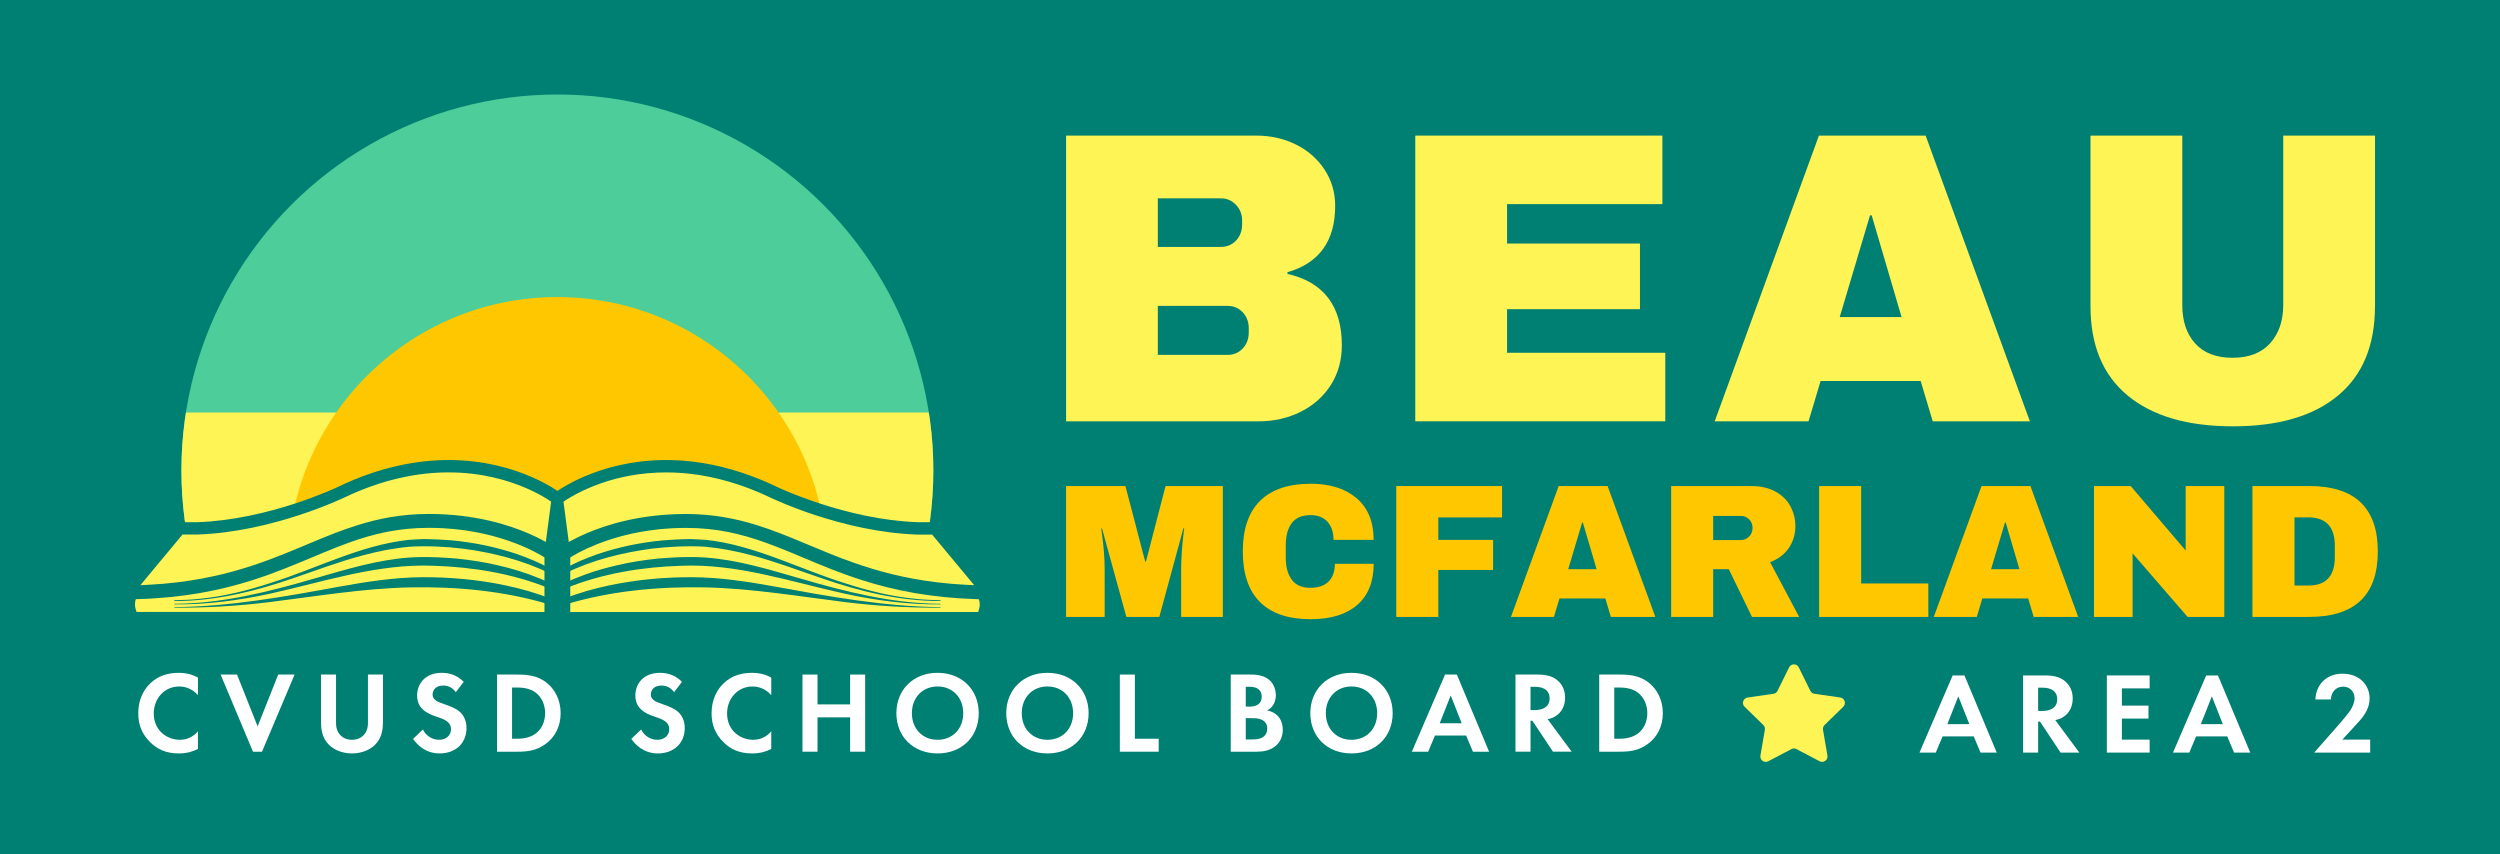 <svg xmlns="http://www.w3.org/2000/svg" xmlns:xlink="http://www.w3.org/1999/xlink" id="Horizontal_-_Full_Color" viewBox="0 0 1080.78 369.32"><defs><style>.cls-1{clip-path:url(#clippath);}.cls-2{fill:none;}.cls-2,.cls-3,.cls-4,.cls-5,.cls-6,.cls-7{stroke-width:0px;}.cls-3{fill:#fff455;}.cls-8{clip-path:url(#clippath-1);}.cls-4{fill:#007f73;}.cls-5{fill:#4ccd99;}.cls-6{fill:#ffc700;}.cls-7{fill:#fff;}</style><clipPath id="clippath"><rect class="cls-2" x="62.87" y="39.94" width="356.16" height="224.69"></rect></clipPath><clipPath id="clippath-1"><rect class="cls-2" x="57.77" y="178.34" width="366.37" height="172.58"></rect></clipPath></defs><rect id="Background" class="cls-4" width="1080.78" height="369.32"></rect><g id="Beau"><path class="cls-3" d="M543.09,58.62c6.22,0,11.94,1.29,17.15,3.86,5.21,2.57,9.33,6.19,12.39,10.86,3.05,4.67,4.58,9.87,4.58,15.62,0,15.2-6.88,24.77-20.64,28.72v.72c15.68,3.59,23.52,13.88,23.52,30.88,0,6.46-1.59,12.18-4.76,17.15-3.17,4.97-7.51,8.83-13.02,11.58-5.5,2.75-11.55,4.13-18.13,4.13h-83.3V58.62h82.22ZM500.54,106.74h27.29c2.63,0,4.82-.93,6.55-2.78,1.73-1.86,2.6-4.16,2.6-6.91v-1.8c0-2.63-.9-4.88-2.69-6.73-1.8-1.86-3.95-2.78-6.46-2.78h-27.29v21.01ZM500.54,153.42h30.16c2.63,0,4.82-.93,6.55-2.78,1.73-1.86,2.6-4.16,2.6-6.91v-1.8c0-2.75-.87-5.06-2.6-6.91-1.74-1.86-3.92-2.78-6.55-2.78h-30.16v21.19Z"></path><path class="cls-3" d="M611.85,58.62h106.82v29.62h-67.15v17.05h57.45v28.37h-57.45v18.85h68.4v29.62h-108.08V58.62Z"></path><path class="cls-3" d="M835.54,182.14l-5.21-17.42h-43.27l-5.21,17.42h-40.57l45.06-123.52h46.14l45.06,123.52h-42.01ZM795.32,137.08h26.75l-12.92-43.98h-.72l-13.1,43.98Z"></path><path class="cls-3" d="M1026.73,132.41c0,16.88-5.33,29.74-15.98,38.6-10.65,8.86-25.79,13.29-45.42,13.29s-34.8-4.43-45.51-13.29c-10.71-8.86-16.07-21.72-16.07-38.6V58.62h39.68v73.25c0,6.94,1.85,12.48,5.57,16.61,3.71,4.13,9.1,6.19,16.16,6.19s12.48-2.09,16.25-6.28c3.77-4.19,5.66-9.69,5.66-16.52V58.62h39.68v73.79Z"></path></g><g id="Mcfarland"><path class="cls-6" d="M510.62,266.7v-20.4c0-2.52.1-5.11.29-7.77.19-2.66.4-4.9.62-6.7.22-1.81.36-2.96.41-3.45h-.33l-10.44,38.32h-14.23l-10.53-38.24h-.33c.05.49.2,1.63.45,3.41.25,1.78.48,4,.7,6.66.22,2.66.33,5.25.33,7.77v20.4h-16.69v-56.58h25.66l8.55,32.65h.33l8.47-32.65h24.76v56.58h-18.01Z"></path><path class="cls-6" d="M566.62,209.13c8.39,0,15.02,2.1,19.9,6.29,4.88,4.2,7.32,10.19,7.32,17.97h-17.35c0-3.29-.86-5.89-2.59-7.81-1.73-1.92-4.18-2.88-7.36-2.88-3.68,0-6.38,1.15-8.1,3.45-1.73,2.3-2.59,5.51-2.59,9.62v5.26c0,4.06.86,7.25,2.59,9.58,1.73,2.33,4.37,3.5,7.94,3.5s6.17-.9,7.98-2.71,2.72-4.36,2.72-7.65h16.78c0,7.73-2.37,13.65-7.11,17.77-4.74,4.11-11.44,6.17-20.11,6.17-9.65,0-16.96-2.47-21.92-7.4-4.96-4.94-7.44-12.23-7.44-21.88s2.48-16.94,7.44-21.88c4.96-4.93,12.27-7.4,21.92-7.4Z"></path><path class="cls-6" d="M603.62,210.12h45.73v13.57h-27.55v9.71h23.68v13h-23.68v20.31h-18.18v-56.58Z"></path><path class="cls-6" d="M696.39,266.7l-2.39-7.98h-19.82l-2.39,7.98h-18.59l20.64-56.58h21.14l20.64,56.58h-19.25ZM677.97,246.06h12.25l-5.92-20.15h-.33l-6,20.15Z"></path><path class="cls-6" d="M776.16,227.47c0,3.45-.93,6.58-2.8,9.38-1.86,2.8-4.58,4.85-8.14,6.17l12.58,23.69h-20.39l-10.03-20.64h-6.74v20.64h-18.18v-56.58h34.62c4.06,0,7.52.78,10.4,2.34,2.88,1.56,5.04,3.67,6.5,6.33,1.45,2.66,2.18,5.55,2.18,8.68ZM757.65,228.21c0-1.48-.49-2.71-1.48-3.7-.99-.99-2.19-1.48-3.62-1.48h-11.92v10.44h11.92c1.43,0,2.63-.51,3.62-1.52.99-1.01,1.48-2.26,1.48-3.74Z"></path><path class="cls-6" d="M786.43,210.12h18.18v42.11h29.03v14.48h-47.21v-56.58Z"></path><path class="cls-6" d="M879.19,266.7l-2.39-7.98h-19.82l-2.39,7.98h-18.59l20.64-56.58h21.14l20.64,56.58h-19.25ZM860.77,246.06h12.25l-5.92-20.15h-.33l-6,20.15Z"></path><path class="cls-6" d="M945.72,266.7l-23.77-27.47v27.47h-16.7v-56.58h15.87l23.77,27.88v-27.88h16.7v56.58h-15.87Z"></path><path class="cls-6" d="M998.27,210.12c19.79,0,29.69,9.43,29.69,28.29s-9.9,28.29-29.69,28.29h-24.51v-56.58h24.51ZM991.94,253.13h6c7.62,0,11.43-4.09,11.43-12.26v-4.93c0-8.17-3.81-12.26-11.43-12.26h-6v29.45Z"></path></g><g id="Sun"><g class="cls-1"><circle id="Sun_Green" class="cls-5" cx="240.96" cy="203.38" r="162.53"></circle><g class="cls-8"><circle id="Sun_Yellow" class="cls-3" cx="240.96" cy="203.38" r="162.53"></circle></g><circle id="Sun_Orange" class="cls-6" cx="240.96" cy="244.92" r="116.5"></circle></g></g><g id="Book"><path id="Yellow_Background" class="cls-3" d="M428.56,261.19l-.57.89.22.93c0,.09-.03.17-.06.25l-.66,1.16-.03.06.68,1.2.07.14c.04.19,0,.35-.1.49l-1.53,1.92H55.31l-.27-13.09,22.33-26.85s.09-.06.16-.06h7.45c16.49-.55,32.32-4.68,42.71-8.05,11.76-3.82,19.54-7.56,19.61-7.6l.34-.17c1.45-.69,2.9-1.34,4.36-1.97.25-.11.5-.21.76-.32,1.69-.72,3.39-1.39,5.07-2.02,1.33-.49,2.66-.96,3.98-1.4,1.78-.58,3.56-1.13,5.34-1.62,1.13-.32,2.24-.6,3.36-.88,7.83-1.91,15.63-2.87,23.32-2.87,15.16,0,27.17,3.81,34.58,7,5.51,2.38,9.29,4.74,11.05,5.94l1.39.95,1.39-.95c.99-.67,2.62-1.71,4.84-2.92.49-.27,1.01-.55,1.56-.82,1.37-.71,2.93-1.45,4.65-2.19,1.16-.5,2.42-1.01,3.81-1.52,1.37-.52,2.85-1.02,4.44-1.51.32-.09.64-.2.96-.29.64-.2,1.31-.39,1.99-.57,6.47-1.76,14.36-3.1,23.35-3.1h.11c6.14,0,12.33.61,18.57,1.83,1.92.38,3.84.81,5.77,1.3.49.13.99.26,1.48.39,1.44.39,2.87.81,4.31,1.25,1.51.47,3.03.98,4.55,1.53.89.32,1.8.65,2.69,1,.5.2,1,.4,1.5.59,1.92.77,3.83,1.6,5.75,2.47.48.22.97.45,1.45.68l.03.03.05.02.64.28c.19.09.53.26.98.46.9.4,2.21.98,3.88,1.67.19.08.38.15.58.24.4.16.83.34,1.29.52,2.96,1.19,7.07,2.76,12.01,4.37,6.78,2.21,13.47,4,19.88,5.31,8.11,1.68,15.93,2.66,23.24,2.9h7.57c.05,0,.1.03.14.07h0l22.52,26.86.63.23c.11.04.21.12.27.24.09.15.09.32.03.46l-.51,1.29.82,1.1c.05.07.11.17.14.27l.4,2.07c.04.18-.02.32-.07.4Z"></path><path id="Page_Lines" class="cls-4" d="M244.45,254.37c15.73-6.41,33.01-9.25,49.96-9.78,24.24-1.03,47.39,6.92,70.86,12.08,13.53,2.96,27.37,4.74,41.21,4.61.17,0,.17-.27,0-.26-20.8-.09-41.06-5.24-60.9-11.04-13.38-3.85-26.74-7.97-40.74-8.96-5.24-.35-10.54-.23-15.77.11-6.01.34-12.29,1.19-18.2,2.34-5.97,1.25-11.96,2.74-17.69,4.84-3.09,1.13-6.12,2.32-9.09,3.83v-4.24c.13-.01.26-.05.38-.11,11.6-5.69,24.44-8.86,37.21-10.59,7.69-.91,15.57-1.3,23.23-.84,6.84.63,13.63,1.97,20.34,3.78,9.72,2.58,20.27,6.52,29.85,9.8,16.53,5.75,33.8,9.93,51.38,9.9.09,0,.17-.08.17-.17,0-.1-.08-.17-.17-.17-3.16-.16-7.39-.18-10.46-.59-10.31-.95-20.8-3.53-30.61-6.74-20.08-6.22-39.08-16.5-60.25-18.79-.94-.03-5.82-.34-6.68-.34-3.9.05-8.04.24-11.92.57-9.66.91-19.31,2.9-28.48,6.05-4.83,1.72-9.5,3.62-13.99,6.17v-3.17h-6.25v3.17c-4.49-2.55-9.17-4.45-13.99-6.17-9.18-3.15-18.82-5.14-28.48-6.05-3.89-.32-8.03-.52-11.92-.57-.87,0-5.75.3-6.68.34-21.17,2.29-40.17,12.57-60.25,18.79-9.81,3.2-20.3,5.79-30.61,6.74-3.06.41-7.3.43-10.46.59-.1,0-.17.08-.17.17,0,.09.08.17.17.17,17.58.03,34.85-4.15,51.38-9.9,9.59-3.29,20.13-7.23,29.85-9.8,6.71-1.8,13.5-3.15,20.34-3.78,7.66-.46,15.54-.07,23.23.84,12.77,1.73,25.62,4.9,37.21,10.59.12.07.25.1.38.11v4.24c-2.98-1.51-6.01-2.7-9.09-3.83-5.74-2.1-11.72-3.59-17.69-4.84-5.91-1.14-12.19-1.99-18.2-2.34-5.22-.33-10.53-.45-15.77-.11-14,.99-27.36,5.12-40.74,8.96-19.85,5.8-40.1,10.95-60.9,11.04-.17,0-.17.27,0,.26,13.84.12,27.68-1.66,41.21-4.61,23.47-5.17,46.62-13.11,70.86-12.08,16.95.53,34.23,3.37,49.96,9.78.12.06.25.09.37.1v4.3c-6.29-2.55-12.73-4.29-19.34-5.71-11.84-2.48-23.97-3.59-36.06-3.53-12.01.08-24.13,1.97-35.9,4.11-23.46,4.3-47.19,8.62-71.1,8.82-.16,0-.16.25,0,.25,13.68.09,27.38-.73,40.98-2.4,20.28-2.51,40.54-5.96,60.98-6.38,20.17-.39,40.75,1.54,60.09,7.39.11.04.23.05.34.06v1.21h6.25v-1.21c.12,0,.23-.01.34-.06,19.35-5.84,39.92-7.78,60.09-7.39,20.44.41,40.71,3.87,60.98,6.38,13.6,1.67,27.3,2.49,40.98,2.4.16,0,.16-.25,0-.25-23.91-.2-47.64-4.52-71.1-8.82-11.77-2.14-23.89-4.03-35.9-4.11-12.09-.06-24.22,1.05-36.06,3.53-6.6,1.42-13.05,3.16-19.34,5.71v-4.3c.13-.01.25-.04.37-.1Z"></path><path id="Book_Outline" class="cls-4" d="M429.04,259.09h0c-.15-3.07-.71-5.65-.79-5.99h0s0-.04,0-.04l-21.91-26.36s-.07-.08-.1-.11l-.1-.1c-.5-.47-1.17-.74-1.86-.74h-7.45c-15.47-.52-30.61-4.25-41.94-7.93-6.38-2.07-11.57-4.12-14.95-5.54-.37-.15-.72-.31-1.05-.45-.17-.07-.34-.14-.49-.21-.3-.13-.58-.25-.84-.37-1.17-.52-1.85-.84-1.96-.89h0s-.02-.02-.02-.02c-.56-.27-1.11-.52-1.67-.78-1.1-.51-2.2-1-3.29-1.47-2.19-.93-4.35-1.79-6.48-2.56-1.07-.39-2.12-.76-3.18-1.11-12.07-4.02-23.13-5.55-32.96-5.55-15.08,0-27.21,3.6-35.56,7.2-3.11,1.34-5.71,2.68-7.73,3.85-.46.26-.88.51-1.28.75-.2.12-.39.23-.57.35-.37.22-.71.44-1.02.64-.32.21-.59.4-.85.57h0c-.51-.35-1.13-.76-1.87-1.21-.32-.2-.66-.4-1.02-.63-2.14-1.26-5.01-2.79-8.56-4.32-8.35-3.6-20.48-7.2-35.56-7.2-13.67,0-29.76,2.96-47.58,11.47h-.02s0,.02,0,.02c-.39.19-7.94,3.79-19.29,7.47-11.33,3.68-26.48,7.42-41.94,7.93h-7.45c-.79,0-1.55.35-2.06.95l-21.91,26.36s0,.02,0,.04c-.08.34-.64,2.92-.79,5.99,0,.22-.02.45-.03.67-.02.56-.02,1.13,0,1.71.16,4.49,1.62,9.23,1.62,9.23h180.92v.43h11.14v-.43h180.91s.6-1.97,1.08-4.56c.03-.18.06-.35.09-.53.13-.78.25-1.61.34-2.44.05-.57.09-1.13.11-1.69.03-.81.02-1.61-.02-2.38ZM245.58,215.6c2.02-1.25,5.04-2.93,8.95-4.61,1.23-.53,2.54-1.06,3.94-1.57.56-.21,1.13-.41,1.7-.61,7.31-2.52,16.69-4.58,27.81-4.58,9.27,0,19.76,1.44,31.27,5.28,1.01.33,2.02.68,3.03,1.06h0c1.01.37,2.04.76,3.07,1.17,2.59,1.02,5.22,2.17,7.89,3.45.12.05,2.08,1,5.47,2.4.42.17.86.35,1.32.55.23.09.47.19.72.28.48.19.99.4,1.51.6h0c.52.21,1.07.41,1.63.63h0c.84.33,1.74.66,2.67,1h0c.93.34,1.9.69,2.91,1.04.34.11.68.23,1.02.34.35.12.7.24,1.06.36.35.11.71.23,1.07.35,11.72,3.83,27.51,7.82,43.97,8.37h6.38l18.14,21.81.02.06c-1.13-.04-2.24-.09-3.34-.15-4.4-.23-8.57-.59-12.54-1.07-.02,0-.03,0-.04,0-14.19-1.71-25.83-4.86-36.12-8.48-7.04-2.47-13.43-5.15-19.57-7.73-.72-.3-1.44-.6-2.16-.9-6.64-2.78-13.17-5.45-20.07-7.6-9.26-2.89-19.14-4.84-30.74-4.84-.15,0-.3,0-.46,0-19.04.06-33.51,4.46-42.64,8.39-1.19.52-2.3,1.02-3.31,1.51-.23.11-.46.22-.7.34-1.1.54-2.07,1.05-2.93,1.53-.22.12-.42.23-.62.34l-2.29-17.45c.48-.34,1.12-.75,1.93-1.26ZM60.75,252.9l18.14-21.81h6.38c16.47-.55,32.25-4.54,43.97-8.37,11.59-3.79,19.18-7.45,19.42-7.55,17.13-8.17,32.37-10.95,45.27-10.95,14.23,0,25.62,3.39,33.45,6.76,3.91,1.68,6.93,3.37,8.95,4.61.81.5,1.45.92,1.93,1.26l-2.29,17.45c-.15-.08-.3-.17-.46-.25-.09-.05-.17-.1-.26-.15-.48-.27-1-.54-1.55-.82-.55-.29-1.14-.59-1.77-.89-.89-.44-1.86-.89-2.9-1.34-9.08-4-23.78-8.6-43.26-8.66-.15,0-.31,0-.46,0-11.69,0-21.64,1.98-30.95,4.91-6.75,2.11-13.18,4.74-19.71,7.47-.76.32-1.53.64-2.3.96-6.2,2.6-12.65,5.31-19.77,7.8-10.21,3.57-21.76,6.69-35.82,8.4-.04,0-.09.02-.14.02-3.97.48-8.14.84-12.53,1.07h-.03c-1.09.06-2.2.1-3.33.15l.02-.06ZM59.04,264.58c-.04-.2-.6-1.56-.68-2.88-.02-.34-.02-.68.02-1,.02-.2.03-.38.07-.55,0-.02,0-.03,0-.04.02-.12.03-.23.07-.34,0-.03,0-.07.02-.09.02-.09.04-.18.06-.26.05-.2.1-.34.13-.39.26,0,.52-.02.76-.02,10.08-.29,19.03-1.25,27.14-2.66.04,0,.09-.02.13-.03,8.25-1.44,15.62-3.35,22.39-5.51.08-.03.16-.05.25-.08,9.32-2.98,17.49-6.41,25.26-9.67,1.61-.67,3.19-1.34,4.76-1.99.09-.04.16-.08.25-.11,3.71-1.53,7.35-2.99,11-4.31,10.57-3.81,21.33-6.46,34.63-6.46,2.12,0,4.19.06,6.2.16,13.04.7,23.54,3.55,31.08,6.42.24.09.48.18.72.27.18.07.37.14.55.21,6.04,2.4,9.96,4.72,11.53,5.72v23.59H59.04ZM422.86,264.58h-176.33v-23.59c1.58-1.01,5.51-3.32,11.53-5.71.17-.08.36-.15.55-.21.24-.09.47-.19.72-.27,7.53-2.87,18.03-5.71,31.07-6.42,2.01-.1,4.07-.16,6.2-.16,13.24,0,23.96,2.62,34.48,6.41,3.76,1.35,7.5,2.85,11.33,4.43.03.02.06.03.09.04,1.57.65,3.15,1.31,4.75,1.99,7.77,3.26,15.94,6.69,25.26,9.67,0,0,.03,0,.03,0,6.82,2.18,14.26,4.12,22.6,5.58.09.02.17.03.26.04,8.06,1.41,16.98,2.35,27,2.65.26,0,.52,0,.77.02.04.11.17.51.27,1.06.03.2.06.41.08.64.03.31.03.64.02.97-.08,1.31-.64,2.68-.68,2.88Z"></path></g><g id="CVUSD_School_Board"><path class="cls-7" d="M85.57,323.77c-2,1.05-4.65,1.95-8.25,1.95-5.85,0-9.4-2-12.2-4.65-3.85-3.7-5.35-7.85-5.35-12.75,0-6.05,2.5-10.4,5.35-13.05,3.35-3.15,7.5-4.4,12.25-4.4,2.35,0,5.15.4,8.2,2.05v7.6c-3.05-3.5-6.85-3.75-8.05-3.75-6.7,0-11.05,5.5-11.05,11.65,0,7.4,5.7,11.4,11.3,11.4,3.1,0,5.85-1.35,7.8-3.65v7.6Z"></path><path class="cls-7" d="M102.47,291.62l8.9,22.4,8.9-22.4h7.1l-14.1,33.35h-3.9l-14-33.35h7.1Z"></path><path class="cls-7" d="M145.27,291.62v20.95c0,2.55.85,4.1,1.6,4.95.95,1.15,2.7,2.3,5.3,2.3s4.35-1.15,5.3-2.3c.75-.85,1.6-2.4,1.6-4.95v-20.95h6.5v20.4c0,3.15-.5,6.35-2.5,8.9-2.4,3.15-6.6,4.8-10.9,4.8s-8.5-1.65-10.9-4.8c-2-2.55-2.5-5.75-2.5-8.9v-20.4h6.5Z"></path><path class="cls-7" d="M197.07,299.22c-1.95-2.6-4.25-2.85-5.45-2.85-3.5,0-4.6,2.2-4.6,3.9,0,.8.25,1.55,1.05,2.25.8.75,1.9,1.15,4,1.9,2.6.9,5.05,1.8,6.75,3.35,1.5,1.35,2.85,3.6,2.85,7,0,6.5-4.7,10.95-11.6,10.95-6.15,0-9.75-3.75-11.5-6.3l4.25-4.05c1.6,3.25,4.65,4.45,7,4.45,2.95,0,5.15-1.8,5.15-4.6,0-1.2-.4-2.15-1.3-3-1.25-1.15-3.25-1.8-5.15-2.45-1.75-.6-3.85-1.4-5.55-2.9-1.1-.95-2.65-2.8-2.65-6.2,0-4.9,3.3-9.8,10.7-9.8,2.1,0,6.05.4,9.45,3.9l-3.4,4.45Z"></path><path class="cls-7" d="M223.57,291.62c4.65,0,8.7.5,12.4,3.25,4.05,3.05,6.4,7.9,6.4,13.45s-2.3,10.35-6.7,13.45c-3.9,2.75-7.55,3.2-12.2,3.2h-8.6v-33.35h8.7ZM221.37,319.37h2c1.65,0,5.25-.1,8.15-2.2,2.65-1.9,4.15-5.3,4.15-8.85s-1.45-6.9-4.1-8.9c-2.7-2-6-2.2-8.2-2.2h-2v22.15Z"></path><path class="cls-7" d="M291.42,299.22c-1.95-2.6-4.25-2.85-5.45-2.85-3.5,0-4.6,2.2-4.6,3.9,0,.8.25,1.55,1.05,2.25.8.75,1.9,1.15,4,1.9,2.6.9,5.05,1.8,6.75,3.35,1.5,1.35,2.85,3.6,2.85,7,0,6.5-4.7,10.95-11.6,10.95-6.15,0-9.75-3.75-11.5-6.3l4.25-4.05c1.6,3.25,4.65,4.45,7,4.45,2.95,0,5.15-1.8,5.15-4.6,0-1.2-.4-2.15-1.3-3-1.25-1.15-3.25-1.8-5.15-2.45-1.75-.6-3.85-1.4-5.55-2.9-1.1-.95-2.65-2.8-2.65-6.2,0-4.9,3.3-9.8,10.7-9.8,2.1,0,6.05.4,9.45,3.9l-3.4,4.45Z"></path><path class="cls-7" d="M333.42,323.77c-2,1.05-4.65,1.95-8.25,1.95-5.85,0-9.4-2-12.2-4.65-3.85-3.7-5.35-7.85-5.35-12.75,0-6.05,2.5-10.4,5.35-13.05,3.35-3.15,7.5-4.4,12.25-4.4,2.35,0,5.15.4,8.2,2.05v7.6c-3.05-3.5-6.85-3.75-8.05-3.75-6.7,0-11.05,5.5-11.05,11.65,0,7.4,5.7,11.4,11.3,11.4,3.1,0,5.85-1.35,7.8-3.65v7.6Z"></path><path class="cls-7" d="M353.42,304.52h14.1v-12.9h6.5v33.35h-6.5v-14.85h-14.1v14.85h-6.5v-33.35h6.5v12.9Z"></path><path class="cls-7" d="M423.12,308.32c0,10.15-7.3,17.4-17.8,17.4s-17.8-7.25-17.8-17.4,7.3-17.45,17.8-17.45,17.8,7.3,17.8,17.45ZM416.42,308.32c0-6.75-4.6-11.55-11.1-11.55s-11.1,4.8-11.1,11.55,4.6,11.5,11.1,11.5,11.1-4.75,11.1-11.5Z"></path><path class="cls-7" d="M470.62,308.32c0,10.15-7.3,17.4-17.8,17.4s-17.8-7.25-17.8-17.4,7.3-17.45,17.8-17.45,17.8,7.3,17.8,17.45ZM463.92,308.32c0-6.75-4.6-11.55-11.1-11.55s-11.1,4.8-11.1,11.55,4.6,11.5,11.1,11.5,11.1-4.75,11.1-11.5Z"></path><path class="cls-7" d="M490.62,291.62v27.75h10.3v5.6h-16.8v-33.35h6.5Z"></path><path class="cls-7" d="M540.31,291.62c1.85,0,5.45,0,8.15,2.1,1.95,1.5,3.1,4.1,3.1,6.9,0,4.3-2.85,6.05-3.75,6.55,2.2.35,3.5,1.3,4.35,2.1,2,1.9,2.4,4.5,2.4,6.25,0,1.95-.55,4.7-2.85,6.75-2.5,2.2-5.55,2.7-8.45,2.7h-11.2v-33.35h8.25ZM538.56,305.47h1.85c1,0,5.05-.1,5.05-4.35,0-3.05-2.35-4.2-5-4.2h-1.9v8.55ZM538.56,319.67h2.8c1.2,0,3-.05,4.45-.9,1.6-.95,2.05-2.55,2.05-3.85,0-1.05-.35-2.85-2.45-3.8-1.4-.65-3.05-.65-4.45-.65h-2.4v9.2Z"></path><path class="cls-7" d="M602.07,308.32c0,10.15-7.3,17.4-17.8,17.4s-17.8-7.25-17.8-17.4,7.3-17.45,17.8-17.45,17.8,7.3,17.8,17.45ZM595.37,308.32c0-6.75-4.6-11.55-11.1-11.55s-11.1,4.8-11.1,11.55,4.6,11.5,11.1,11.5,11.1-4.75,11.1-11.5Z"></path><path class="cls-7" d="M633.81,317.97h-13.45l-2.95,7h-7.05l14.35-33.35h5.1l13.95,33.35h-7l-2.95-7ZM631.91,312.67l-4.75-12-4.75,12h9.5Z"></path><path class="cls-7" d="M664.81,291.62c4.6,0,6.95,1.2,8.5,2.5,2.55,2.15,3.3,5,3.3,7.5,0,3.25-1.3,6.1-3.9,7.85-.85.6-2.05,1.15-3.65,1.45l10.4,14.05h-8.1l-8.9-13.4h-.8v13.4h-6.5v-33.35h9.65ZM661.66,306.97h1.85c1.25,0,6.4-.15,6.4-5.05s-5.1-5-6.3-5h-1.95v10.05Z"></path><path class="cls-7" d="M700.06,291.62c4.65,0,8.7.5,12.4,3.25,4.05,3.05,6.4,7.9,6.4,13.45s-2.3,10.35-6.7,13.45c-3.9,2.75-7.55,3.2-12.2,3.2h-8.6v-33.35h8.7ZM697.86,319.37h2c1.65,0,5.25-.1,8.15-2.2,2.65-1.9,4.15-5.3,4.15-8.85s-1.45-6.9-4.1-8.9c-2.7-2-6-2.2-8.2-2.2h-2v22.15Z"></path></g><path class="cls-3" d="M777.63,288.52l5,10.13c.34.69,1,1.17,1.76,1.28l11.18,1.62c1.92.28,2.68,2.63,1.3,3.99l-8.09,7.89c-.55.54-.8,1.31-.67,2.07l1.91,11.14c.33,1.91-1.68,3.37-3.39,2.46l-10-5.26c-.68-.36-1.49-.36-2.18,0l-10,5.26c-1.71.9-3.72-.55-3.39-2.46l1.91-11.14c.13-.76-.12-1.53-.67-2.07l-8.09-7.89c-1.39-1.35-.62-3.71,1.3-3.99l11.18-1.62c.76-.11,1.42-.59,1.76-1.28l5-10.13c.86-1.74,3.34-1.74,4.19,0Z"></path><g id="Area_2"><path class="cls-7" d="M853.26,318.35h-13.45l-2.95,7h-7.05l14.35-33.35h5.1l13.95,33.35h-7l-2.95-7ZM851.36,313.05l-4.75-12-4.75,12h9.5Z"></path><path class="cls-7" d="M884.26,292c4.6,0,6.95,1.2,8.5,2.5,2.55,2.15,3.3,5,3.3,7.5,0,3.25-1.3,6.1-3.9,7.85-.85.6-2.05,1.15-3.65,1.45l10.4,14.05h-8.1l-8.9-13.4h-.8v13.4h-6.5v-33.35h9.65ZM881.11,307.35h1.85c1.25,0,6.4-.15,6.4-5.05s-5.1-5-6.3-5h-1.95v10.05Z"></path><path class="cls-7" d="M929.31,297.6h-12v7.45h11.5v5.6h-11.5v9.1h12v5.6h-18.5v-33.35h18.5v5.6Z"></path><path class="cls-7" d="M962.86,318.35h-13.45l-2.95,7h-7.05l14.35-33.35h5.1l13.95,33.35h-7l-2.95-7ZM960.96,313.05l-4.75-12-4.75,12h9.5Z"></path><path class="cls-7" d="M1010.26,314.2c.6-.7,4.5-5.15,5.7-6.95.9-1.35,1.95-3.4,1.95-5.35,0-3-2.15-5.05-4.95-5.05-3.4,0-5.2,2.7-5.3,5.55h-6.7c.3-6.8,5.1-11.15,11.7-11.15,7.75,0,11.75,5.3,11.75,10.6s-3.45,8.85-6.05,11.65l-5.75,6.25h12.05v5.6h-24.2l9.8-11.15Z"></path></g></svg>